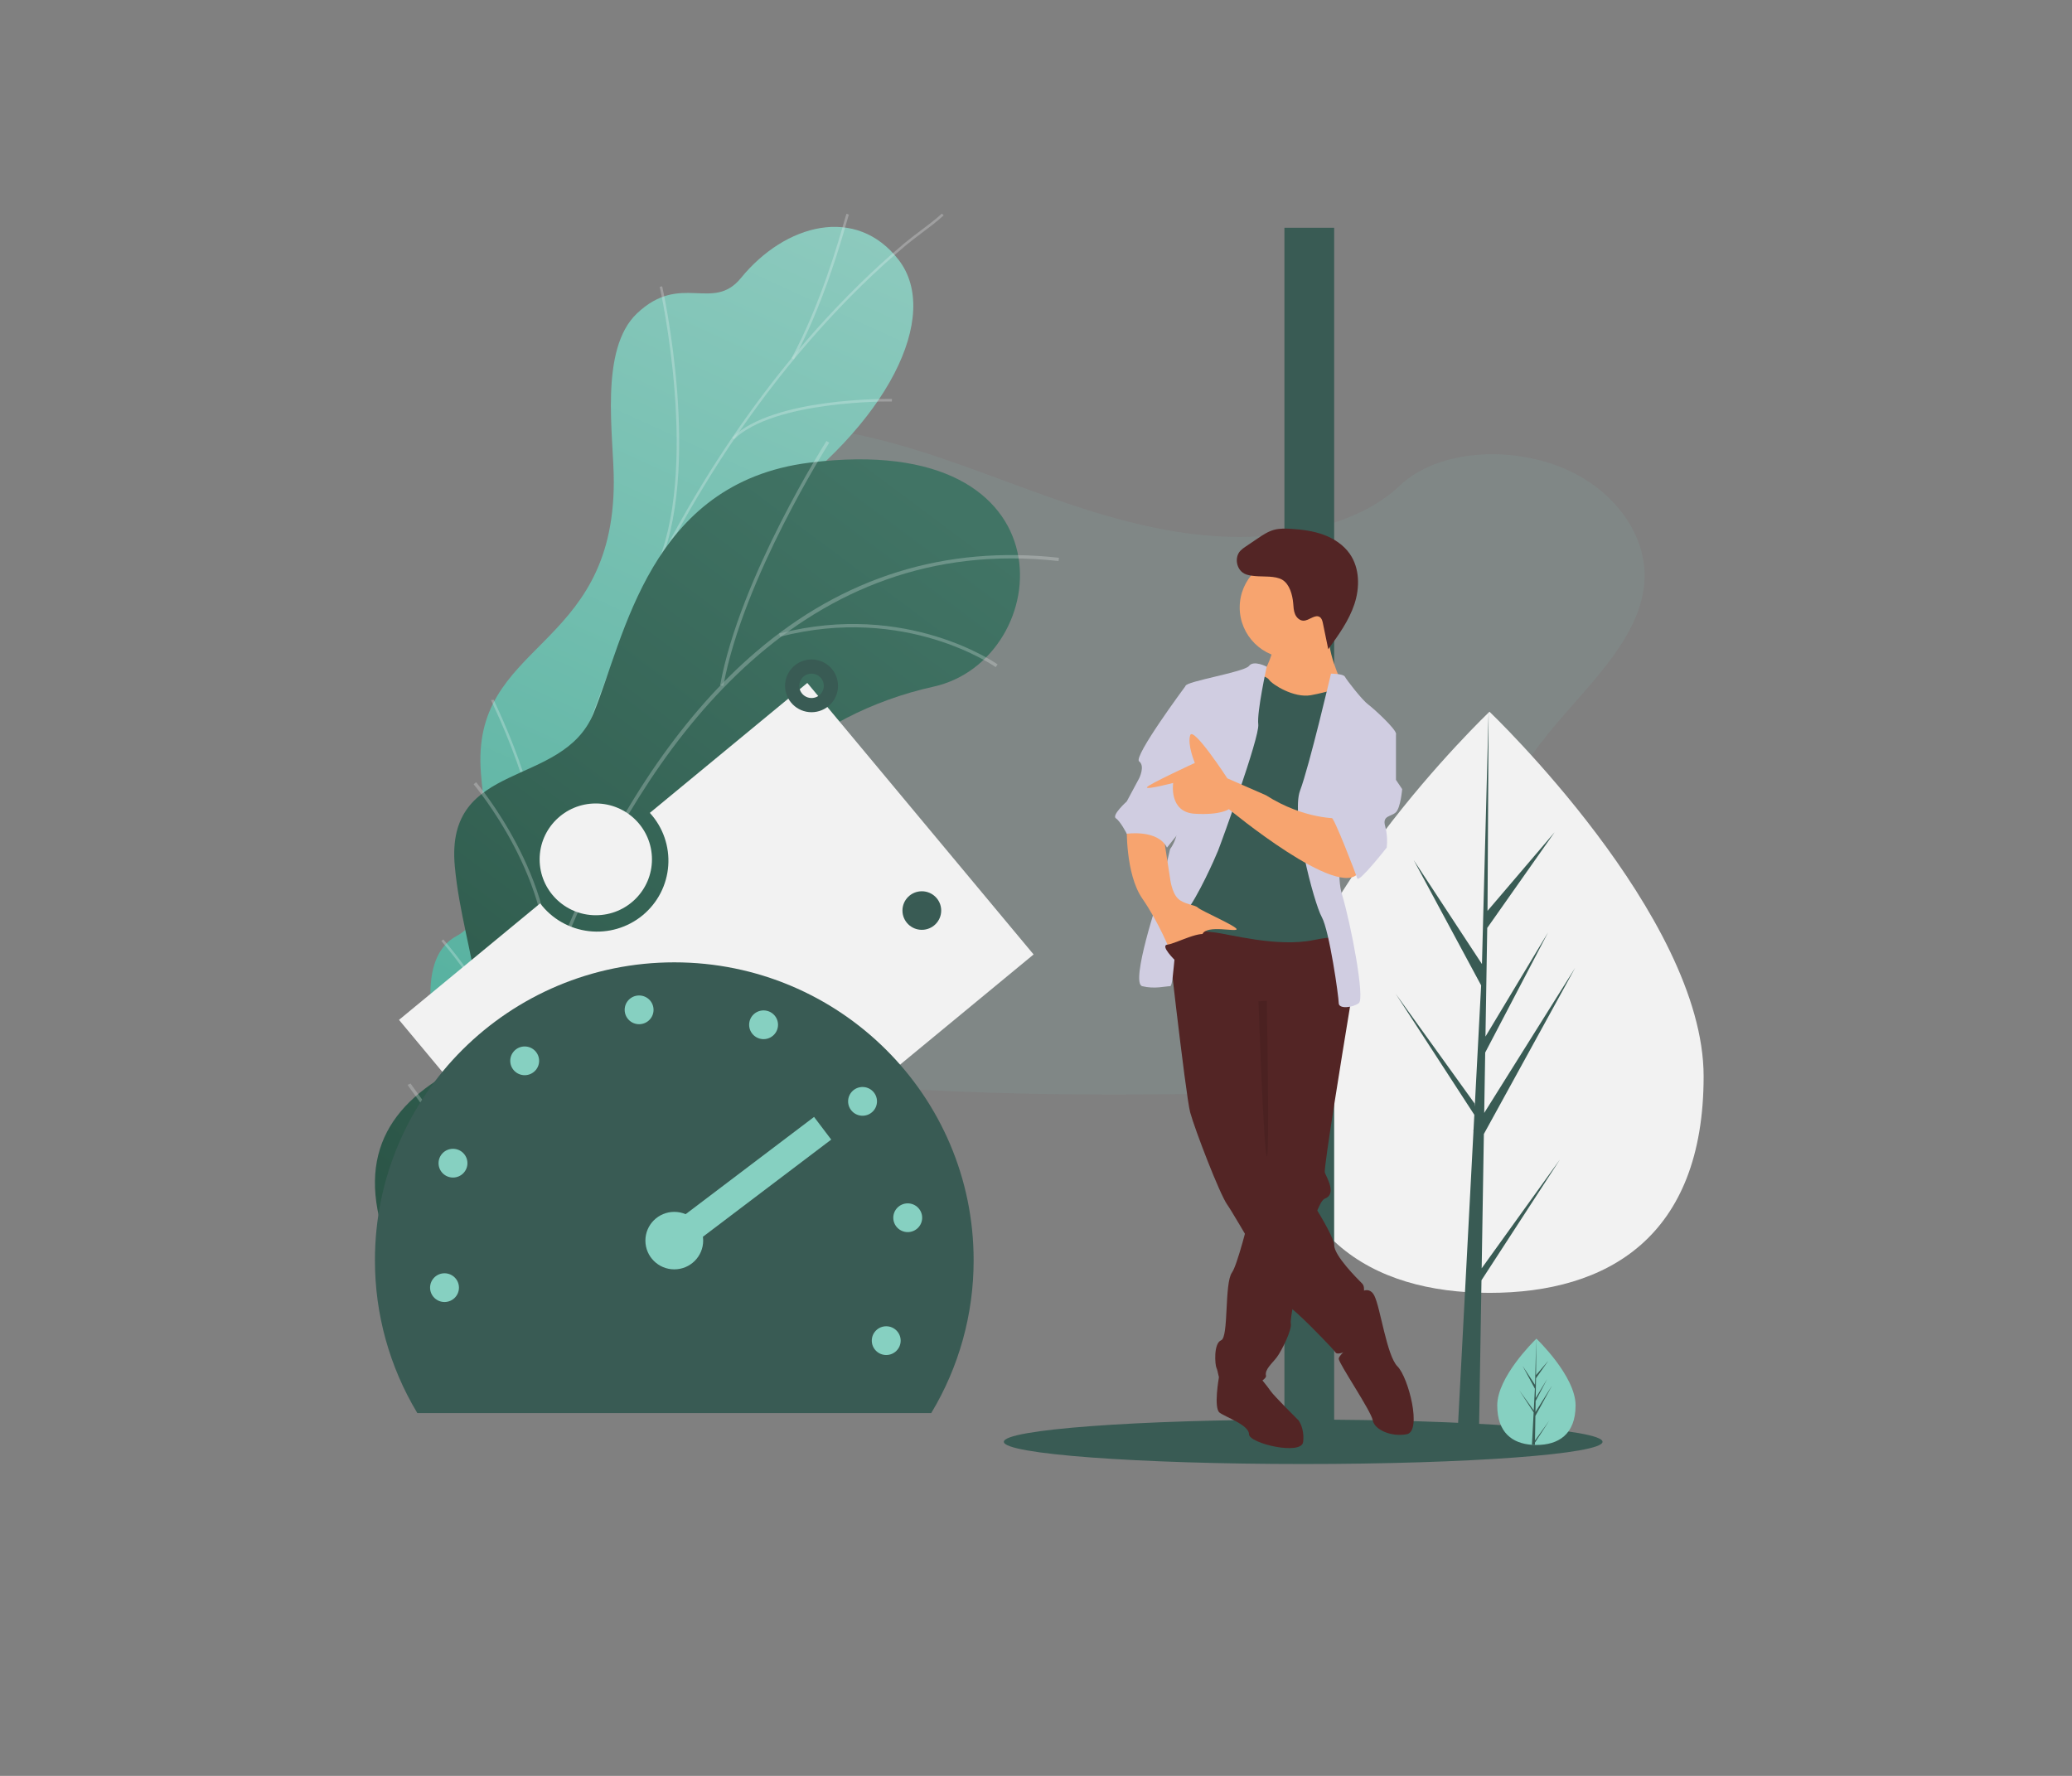 <?xml version="1.0" encoding="UTF-8" standalone="no"?>
<svg width="210" height="180" viewBox="0 0 210 180" fill="none" xmlns="http://www.w3.org/2000/svg">
<rect x="0" y="0" width="210" height="180" fill="#808080" stroke="none"/>
<path opacity="0.1" d="M166.892 106.127C166.785 106.206 166.686 106.283 166.581 106.357C166.194 106.633 165.789 106.883 165.369 107.104C163.167 108.276 160.452 108.849 157.808 109.237C151.878 110.11 145.824 110.28 139.796 110.446C123.508 110.898 107.179 111.349 90.93 110.308C84.511 109.898 77.949 109.21 72.132 107.104C71.298 106.803 70.48 106.471 69.679 106.108C68.058 105.372 66.501 104.476 65.207 103.407C63.99 102.404 63.004 101.252 62.414 99.943C61.185 97.216 61.835 94.153 63.239 91.48C63.822 90.399 64.48 89.36 65.207 88.372C66.291 86.867 67.486 85.405 68.576 83.901C72.456 78.556 74.988 71.792 71.406 66.309C70.377 64.734 68.89 63.351 68.051 61.707C66.981 59.603 67.063 57.268 67.403 54.999C67.448 54.711 67.494 54.425 67.544 54.143C68.125 50.779 69.218 47.154 72.59 45.054C76.092 42.871 81.065 42.982 85.412 43.757C92.171 44.976 98.406 47.513 104.707 49.803C111.008 52.094 117.6 54.186 124.525 54.411C130.64 54.61 137.773 53.122 141.831 49.255C145.773 45.5 153.183 45.214 158.523 47.483C162.189 49.039 164.924 51.844 166.077 54.999C166.311 55.632 166.479 56.288 166.579 56.956C166.672 57.567 166.702 58.186 166.669 58.803C166.653 59.108 166.622 59.409 166.579 59.707C165.687 65.932 159.264 70.843 155.359 76.403C153.451 79.12 152.104 82.382 153.416 85.311C155.417 89.774 162.375 91.361 166.577 94.683C167.368 95.287 168.064 96.008 168.642 96.822C170.68 99.778 169.928 103.77 166.892 106.127Z" fill="#86D0C1"/>
<path d="M61.202 97.011C62.935 100.755 61.282 104.5 59.696 107.016C59.315 107.016 59.1 107.121 58.712 107.219C55.258 108.06 53.642 107.63 50.132 107.882C49.376 107.937 47.133 107.372 46.23 107.084L44.558 106.507C44.558 106.507 41.589 97.404 46.254 94.887C50.919 92.371 49.13 83.311 48.743 78.369C47.68 64.963 62.191 66.179 62.21 48.838C62.216 44.228 60.679 35.432 64.57 31.756C69.007 27.569 72.246 31.676 75.098 28.177C79.554 22.708 86.788 20.744 91.103 26.372C95.356 31.927 90.187 42.989 77.335 51.877C68.835 59.298 68.706 61.52 69.37 66.928C69.837 70.715 73.457 80.585 68.307 84.526C63.15 88.473 59.217 92.733 61.202 97.011Z" fill="url(#paint0_linear)"/>
<g opacity="0.5">
<path opacity="0.5" d="M51.958 108.023L51.7 107.992C51.89 106.47 52.099 104.929 52.327 103.432C53.998 92.303 56.647 81.727 60.2 72.01C63.212 63.773 66.918 56.032 71.214 49.004C74.668 43.351 78.516 38.121 82.658 33.468C85.572 30.197 88.596 27.238 91.644 24.672C92.179 24.224 92.744 23.8 93.297 23.383C94.029 22.831 94.791 22.266 95.467 21.646L95.639 21.836C94.957 22.462 94.189 23.039 93.451 23.592C92.904 24.003 92.338 24.427 91.81 24.869C88.768 27.422 85.75 30.375 82.849 33.634C78.719 38.281 74.877 43.492 71.435 49.133C67.151 56.149 63.451 63.877 60.446 72.096C56.893 81.801 54.25 92.352 52.585 103.468C52.363 104.972 52.148 106.501 51.958 108.023Z" fill="#FCFDFE"/>
<path opacity="0.5" d="M66.567 57.904L66.334 57.794C71.042 47.776 66.905 29.264 66.862 29.073L67.114 29.018C67.157 29.202 71.312 47.801 66.567 57.904Z" fill="#FCFDFE"/>
<path opacity="0.5" d="M55.861 87.086L55.615 87.006C58.018 79.824 71.484 74.275 71.62 74.22L71.718 74.459C71.583 74.515 58.221 80.014 55.861 87.086Z" fill="#FCFDFE"/>
<path opacity="0.5" d="M54.853 91.278L54.595 91.241C55.307 86.349 53.66 79.296 49.96 71.384C49.776 70.985 49.776 70.985 49.782 70.936L50.04 70.973L49.911 70.954L50.034 70.924C50.046 70.954 50.114 71.102 50.194 71.273C53.919 79.235 55.572 86.337 54.853 91.278Z" fill="#FCFDFE"/>
<path opacity="0.5" d="M52.345 105.249L52.111 105.138C54.41 100.197 62.253 98.251 62.333 98.233L62.394 98.484C62.32 98.503 54.588 100.424 52.345 105.249Z" fill="#FCFDFE"/>
<path opacity="0.5" d="M51.571 108.048C50.599 103.763 48.362 99.62 44.736 95.385L44.933 95.219C48.59 99.491 50.839 103.671 51.823 107.992L51.571 108.048Z" fill="#FCFDFE"/>
<path opacity="0.5" d="M80.458 36.414L80.231 36.292C83.156 30.866 84.975 24.488 85.572 22.395C85.719 21.885 85.768 21.707 85.799 21.652L86.032 21.763C86.014 21.806 85.928 22.1 85.824 22.462C85.221 24.568 83.402 30.964 80.458 36.414Z" fill="#FCFDFE"/>
<path opacity="0.5" d="M74.391 44.535L74.213 44.351C78.337 40.294 89.911 40.429 90.403 40.435L90.396 40.693C90.273 40.687 78.442 40.558 74.391 44.535Z" fill="#FCFDFE"/>
</g>
<path d="M40.722 129.439L55.768 134.147C55.768 134.147 61.017 127.328 59.038 120.729C55 107.274 67.077 104.678 71.976 102.836C79.364 100.056 83.857 94.887 77.944 88.767C71.257 81.843 82.037 72.372 94.612 69.598C106.917 66.885 109.191 43.473 82.019 46.898C65.793 48.943 63.297 64.669 60.151 72.311C57.004 79.953 45.099 76.939 46.094 87.791C46.942 97.06 51.564 105.07 44.834 109.152C38.104 113.24 35.609 119.403 40.722 129.439Z" fill="url(#paint1_linear)"/>
<g opacity="0.5">
<path opacity="0.5" d="M46.795 132.87L47.127 132.913C47.151 132.711 49.745 112.258 58.442 92.757C66.451 74.79 81.429 53.982 107.286 56.867L107.323 56.535C95.811 55.253 85.461 58.475 76.567 66.117C69.456 72.219 63.261 81.144 58.135 92.628C49.419 112.172 46.82 132.668 46.795 132.87Z" fill="#F4F9F8"/>
<path opacity="0.5" d="M72.984 69.469L73.31 69.53C75.295 58.641 83.961 45.008 84.047 44.873L83.764 44.695C83.684 44.83 74.975 58.518 72.984 69.469Z" fill="#F4F9F8"/>
<path opacity="0.5" d="M79.05 64.54C91.835 61.231 100.82 67.554 100.913 67.615L101.109 67.345C101.017 67.277 91.908 60.869 78.971 64.215L79.05 64.54Z" fill="#F4F9F8"/>
<path opacity="0.5" d="M53.451 105.813C61.7 91.965 83.218 94.678 83.426 94.721L83.519 94.402C83.322 94.341 61.49 91.677 53.169 105.647L53.451 105.813Z" fill="#F4F9F8"/>
<path opacity="0.5" d="M55.344 99.448L55.676 99.478C56.69 89.246 48.331 79.376 48.252 79.278L48 79.492C48.08 79.591 56.346 89.357 55.344 99.448Z" fill="#F4F9F8"/>
<path opacity="0.5" d="M47.606 129.703C49.893 124.025 59.659 122.018 59.757 122L59.69 121.674C59.278 121.754 49.647 123.731 47.293 129.58L47.606 129.703Z" fill="#F4F9F8"/>
<path opacity="0.5" d="M48.153 124.854L48.485 124.897C49.137 120.103 43.839 112.878 42.099 110.503C41.853 110.165 41.638 109.877 41.614 109.821L41.312 109.956C41.349 110.042 41.491 110.233 41.835 110.699C43.55 113.044 48.786 120.189 48.153 124.854Z" fill="#F4F9F8"/>
</g>
<path d="M81.821 69.222L65.862 82.392C66.52 83.111 67.025 83.955 67.346 84.874C67.666 85.793 67.797 86.767 67.728 87.737C67.66 88.707 67.395 89.653 66.949 90.519C66.502 91.384 65.885 92.15 65.132 92.771C64.38 93.392 63.509 93.854 62.572 94.13C61.635 94.407 60.651 94.491 59.681 94.378C58.71 94.266 57.772 93.958 56.924 93.474C56.076 92.991 55.336 92.341 54.748 91.564L40.44 103.372L63.375 130.892L104.756 96.742L81.821 69.222Z" fill="#F2F2F2"/>
<path d="M172.665 109.096C172.665 125.363 162.948 131.042 150.961 131.042C138.974 131.042 129.256 125.363 129.256 109.096C129.256 92.83 150.961 72.137 150.961 72.137C150.961 72.137 172.665 92.83 172.665 109.096Z" fill="#F2F2F2"/>
<path d="M150.17 128.554L150.392 114.94L159.643 98.099L150.427 112.805L150.527 106.684L156.903 94.499L150.554 105.064V105.064L150.733 94.055L157.561 84.354L150.762 92.324L150.874 72.137L150.168 98.861L150.226 97.758L143.285 87.185L150.115 99.874L149.468 112.17L149.449 111.843L141.447 100.717L149.425 112.996L149.344 114.534L149.329 114.557L149.336 114.683L147.695 145.877H149.887L150.15 129.765L158.109 117.515L150.17 128.554Z" fill="#395B54"/>
<path d="M132.079 148.39C148.836 148.39 162.419 147.382 162.419 146.139C162.419 144.895 148.836 143.887 132.079 143.887C115.323 143.887 101.74 144.895 101.74 146.139C101.74 147.382 115.323 148.39 132.079 148.39Z" fill="#395B54"/>
<path d="M135.218 23.086H130.177V146.949H135.218V23.086Z" fill="#395B54"/>
<path d="M159.687 142.446C159.687 145.421 157.91 146.46 155.718 146.46C155.667 146.46 155.616 146.459 155.565 146.458C155.464 146.456 155.363 146.451 155.264 146.444C153.285 146.305 151.748 145.213 151.748 142.446C151.748 139.582 155.425 135.969 155.701 135.701L155.702 135.701C155.712 135.691 155.718 135.686 155.718 135.686C155.718 135.686 159.687 139.47 159.687 142.446Z" fill="#86D0C1"/>
<path d="M155.573 146.005L157.025 143.986L155.569 146.226L155.565 146.458C155.464 146.456 155.363 146.451 155.264 146.444L155.42 143.468L155.419 143.445L155.422 143.44L155.437 143.159L153.977 140.913L155.441 142.948L155.445 143.008L155.563 140.759L154.314 138.438L155.578 140.364L155.701 135.701L155.702 135.686V135.701L155.681 139.378L156.925 137.92L155.676 139.695L155.643 141.708L156.804 139.776L155.638 142.005L155.62 143.124L157.306 140.434L155.614 143.515L155.573 146.005Z" fill="#395B54"/>
<path d="M124.392 140.218L123.542 139.59C123.542 139.59 122.98 142.715 123.608 143.183C124.235 143.651 126.587 144.431 126.587 145.368C126.587 146.304 131.919 147.552 132.076 146.148C132.232 144.744 131.605 143.963 131.605 143.963C131.605 143.963 129.096 141.467 128.782 140.998C128.469 140.53 127.685 139.594 127.685 139.594L124.392 140.218Z" fill="#532525"/>
<path d="M136.937 101.362C136.937 101.362 136.913 101.499 136.873 101.751C136.835 101.974 136.783 102.289 136.72 102.678C136.062 106.677 134.141 118.451 134.271 118.84C134.428 119.308 135.525 121.024 134.271 121.492C134.15 121.538 134.02 121.684 133.88 121.915C133.611 122.413 133.389 122.934 133.217 123.473C132.469 125.632 131.669 129.089 131.207 131.483C131.004 132.534 130.866 133.38 130.826 133.823C130.812 133.926 130.81 134.03 130.821 134.132C130.978 134.757 129.88 136.941 129.41 137.565C128.939 138.19 128.155 138.814 128.312 139.438C128.469 140.062 124.392 141.779 123.921 140.686C123.451 139.594 123.451 138.97 123.294 138.658C123.137 138.346 122.98 136.161 123.764 135.849C124.548 135.537 124.078 130.075 124.862 128.983C125.124 128.619 125.524 127.388 125.942 125.907C126.107 125.327 126.273 124.709 126.436 124.089C127.098 121.55 127.685 118.996 127.685 118.996L127.528 100.738L136.153 99.645L136.374 100.131L136.814 101.094L136.937 101.362Z" fill="#532525"/>
<path d="M137.407 131.323C137.407 131.323 138.662 130.075 139.289 131.323C139.916 132.572 140.544 137.409 141.641 138.502C142.739 139.594 144.15 145.056 142.582 145.368C141.014 145.68 139.289 144.9 139.132 143.963C138.975 143.027 135.682 138.19 135.682 137.721C135.682 137.253 137.878 135.537 137.878 135.537L137.407 131.323Z" fill="#532525"/>
<path d="M118.119 92.779C118.119 92.779 120.158 111.037 120.628 112.754C121.098 114.47 123.607 121.024 124.392 122.117C125.176 123.209 130.194 132.104 130.821 132.572C131.448 133.04 132.703 134.289 132.703 134.289C132.703 134.289 135.055 136.629 135.369 137.097C135.682 137.566 138.348 136.161 138.505 135.225C138.662 134.289 138.348 132.728 138.191 132.104C138.035 131.48 138.505 130.543 138.035 130.075C137.564 129.607 135.212 127.266 135.212 126.174C135.212 125.082 131.135 118.684 129.566 117.279C127.998 115.875 128.312 113.534 128.312 113.534V104.015L136.937 101.362C136.937 101.362 136.466 93.872 135.369 93.872C134.271 93.872 119.844 91.375 118.119 92.779Z" fill="#532525"/>
<path d="M130.821 66.719C133.679 66.719 135.996 64.414 135.996 61.569C135.996 58.725 133.679 56.42 130.821 56.42C127.963 56.42 125.646 58.725 125.646 61.569C125.646 64.414 127.963 66.719 130.821 66.719Z" fill="#F7A46F"/>
<path d="M129.096 65.627C129.096 65.627 128.469 67.968 127.685 68.592C126.901 69.216 129.723 71.869 129.723 71.869L135.055 72.181L135.996 69.216C135.996 69.216 134.271 65.783 134.741 63.598C135.212 61.413 129.096 65.627 129.096 65.627Z" fill="#F7A46F"/>
<path d="M126.901 68.28C126.901 68.28 128.312 68.436 128.626 68.904C128.939 69.372 131.135 70.777 132.86 70.465C134.585 70.152 135.682 69.684 135.996 69.84C136.31 69.996 136.937 73.273 136.937 73.273L135.212 78.267L135.525 91.999L135.996 95.744C135.996 95.744 136.937 94.496 133.173 95.276C129.41 96.056 124.548 94.652 122.98 94.496C121.412 94.34 118.746 93.872 118.589 92.936C118.433 91.999 119.06 88.566 119.06 88.566L121.569 78.111L123.137 72.493L126.901 68.28Z" fill="#395B54"/>
<path d="M128.384 67.575C128.384 67.575 127.057 66.875 126.587 67.499C126.117 68.124 120.158 69.06 120.158 69.528C120.158 69.996 118.903 82.636 119.217 83.729C119.53 84.821 118.589 86.069 118.589 86.069L117.492 90.751C117.492 90.751 114.512 99.646 115.767 99.958C117.021 100.27 118.119 99.958 118.589 99.958C119.06 99.958 118.903 94.028 120.158 92.467C121.412 90.907 123.137 87.006 123.451 86.225C123.764 85.445 127.685 74.678 127.528 73.429C127.371 72.181 128.384 67.575 128.384 67.575Z" fill="#D0CDE1"/>
<path d="M134.898 68.28C134.898 68.28 136.153 68.28 136.31 68.592C136.466 68.904 138.035 70.933 138.662 71.401C139.289 71.869 141.484 73.898 141.484 74.366C141.484 74.834 136.937 78.267 136.937 78.267C136.937 78.267 135.055 87.474 135.996 90.595C136.937 93.716 138.348 101.206 137.721 101.674C137.094 102.142 135.682 102.299 135.682 101.674C135.682 101.05 134.741 94.34 133.957 92.936C133.173 91.531 130.821 82.636 131.762 80.139C132.703 77.643 134.898 68.28 134.898 68.28Z" fill="#D0CDE1"/>
<path d="M114.199 83.728C114.199 83.728 114.042 88.566 115.767 91.063C117.492 93.56 118.589 96.368 118.589 96.368C118.589 96.368 121.412 95.588 121.883 94.652C122.353 93.716 125.332 94.496 125.332 94.184C125.332 93.872 121.726 92.311 121.412 91.999C121.098 91.687 120.001 91.687 119.373 91.063C118.746 90.439 118.589 89.034 118.589 89.034L117.962 84.977L114.199 83.728Z" fill="#F7A46F"/>
<path d="M127.257 58.394C126.859 58.358 126.448 58.319 126.096 58.13C125.308 57.707 125.099 56.502 125.699 55.84C125.864 55.672 126.05 55.524 126.25 55.399L127.442 54.592C127.97 54.235 128.509 53.872 129.124 53.703C129.68 53.551 130.268 53.567 130.843 53.602C131.961 53.672 133.085 53.814 134.137 54.198C135.188 54.582 136.168 55.225 136.805 56.141C137.814 57.594 137.828 59.554 137.272 61.232C136.716 62.91 135.66 64.371 134.62 65.802L134.08 63.181C134.032 62.947 133.97 62.691 133.775 62.553C133.29 62.21 132.697 62.915 132.101 62.91C131.719 62.907 131.398 62.594 131.253 62.242C131.108 61.89 131.098 61.5 131.065 61.121C130.994 60.318 130.712 59.2 129.948 58.757C129.235 58.345 128.057 58.467 127.257 58.394Z" fill="#532525"/>
<path opacity="0.1" d="M127.547 101.488C127.547 101.488 128.077 116.733 128.39 117.201C128.704 117.669 128.39 101.44 128.39 101.44L127.547 101.488Z" fill="black"/>
<path d="M121.412 69.528H120.158C120.158 69.528 114.826 76.706 115.453 77.174C116.08 77.642 115.453 78.891 115.453 78.891L114.199 81.231C114.199 81.231 112.63 82.636 113.101 82.948C113.571 83.26 114.199 84.508 114.199 84.508C114.199 84.508 117.335 84.04 118.276 85.913L120.31 83.358L121.412 69.528Z" fill="#D0CDE1"/>
<path d="M135.682 82.948C135.682 82.948 132.232 83.104 128.312 80.608L124.392 78.891C124.392 78.891 120.942 73.585 120.628 74.522C120.314 75.458 121.098 77.331 121.098 77.331C121.098 77.331 116.367 79.51 116.244 79.797C116.121 80.085 118.903 79.359 118.903 79.359C118.903 79.359 118.433 82.324 121.098 82.48C123.764 82.636 124.548 82.012 124.548 82.012C124.548 82.012 135.839 91.375 137.721 88.41C139.603 85.445 135.682 82.948 135.682 82.948Z" fill="#F7A46F"/>
<path d="M139.76 73.741L141.484 74.365V79.047L142.112 79.983C142.112 79.983 141.955 81.856 141.484 82.324C141.014 82.792 140.073 82.636 140.387 83.728C140.575 84.441 140.628 85.181 140.544 85.913C140.544 85.913 137.721 89.502 137.564 89.034C137.407 88.566 135.212 82.792 134.898 82.792C134.585 82.792 138.035 73.741 138.035 73.741H139.76Z" fill="#D0CDE1"/>
<path d="M119.138 97.383C119.138 97.383 117.517 95.822 118.328 95.744C119.138 95.666 121.961 94.106 122.431 94.886C122.902 95.666 119.138 97.383 119.138 97.383Z" fill="#532525"/>
<path d="M94.383 143.225C97.202 138.545 98.687 133.189 98.679 127.733C98.679 111.058 85.096 97.541 68.34 97.541C51.584 97.541 38 111.058 38 127.733C37.992 133.189 39.477 138.545 42.296 143.225H94.383Z" fill="#395B54"/>
<path d="M68.34 128.659C69.956 128.659 71.267 127.355 71.267 125.746C71.267 124.137 69.956 122.833 68.34 122.833C66.723 122.833 65.412 124.137 65.412 125.746C65.412 127.355 66.723 128.659 68.34 128.659Z" fill="#86D0C1"/>
<path d="M45.053 131.97C45.861 131.97 46.516 131.318 46.516 130.513C46.516 129.709 45.861 129.057 45.053 129.057C44.244 129.057 43.589 129.709 43.589 130.513C43.589 131.318 44.244 131.97 45.053 131.97Z" fill="#86D0C1"/>
<path d="M45.911 119.354C46.72 119.354 47.375 118.702 47.375 117.898C47.375 117.093 46.72 116.441 45.911 116.441C45.103 116.441 44.448 117.093 44.448 117.898C44.448 118.702 45.103 119.354 45.911 119.354Z" fill="#86D0C1"/>
<path d="M53.177 108.98C53.986 108.98 54.641 108.328 54.641 107.524C54.641 106.719 53.986 106.067 53.177 106.067C52.369 106.067 51.714 106.719 51.714 107.524C51.714 108.328 52.369 108.98 53.177 108.98Z" fill="#86D0C1"/>
<path d="M64.774 103.812C65.583 103.812 66.238 103.16 66.238 102.356C66.238 101.551 65.583 100.899 64.774 100.899C63.966 100.899 63.311 101.551 63.311 102.356C63.311 103.16 63.966 103.812 64.774 103.812Z" fill="#86D0C1"/>
<path d="M77.39 105.326C78.198 105.326 78.854 104.674 78.854 103.869C78.854 103.065 78.198 102.413 77.39 102.413C76.582 102.413 75.926 103.065 75.926 103.869C75.926 104.674 76.582 105.326 77.39 105.326Z" fill="#86D0C1"/>
<path d="M87.42 113.089C88.229 113.089 88.884 112.437 88.884 111.633C88.884 110.828 88.229 110.176 87.42 110.176C86.612 110.176 85.957 110.828 85.957 111.633C85.957 112.437 86.612 113.089 87.42 113.089Z" fill="#86D0C1"/>
<path d="M92 124.884C92.808 124.884 93.463 124.232 93.463 123.428C93.463 122.623 92.808 121.971 92 121.971C91.191 121.971 90.536 122.623 90.536 123.428C90.536 124.232 91.191 124.884 92 124.884Z" fill="#86D0C1"/>
<path d="M89.82 137.342C90.629 137.342 91.284 136.69 91.284 135.885C91.284 135.081 90.629 134.428 89.82 134.428C89.012 134.428 88.357 135.081 88.357 135.885C88.357 136.69 89.012 137.342 89.82 137.342Z" fill="#86D0C1"/>
<path d="M68.34 125.746L83.376 114.358" stroke="#86D0C1" stroke-width="2.881" stroke-miterlimit="10"/>
<path d="M82.251 71.469C83.335 71.469 84.214 70.594 84.214 69.515C84.214 68.436 83.335 67.561 82.251 67.561C81.166 67.561 80.287 68.436 80.287 69.515C80.287 70.594 81.166 71.469 82.251 71.469Z" stroke="#395B54" stroke-width="1.44" stroke-miterlimit="10"/>
<path d="M93.429 94.245C94.513 94.245 95.392 93.37 95.392 92.291C95.392 91.212 94.513 90.337 93.429 90.337C92.344 90.337 91.465 91.212 91.465 92.291C91.465 93.37 92.344 94.245 93.429 94.245Z" fill="#395B54"/>
<path d="M60.385 92.767C63.529 92.767 66.077 90.231 66.077 87.102C66.077 83.974 63.529 81.438 60.385 81.438C57.241 81.438 54.693 83.974 54.693 87.102C54.693 90.231 57.241 92.767 60.385 92.767Z" fill="#F2F2F2"/>
<defs>
<linearGradient id="paint0_linear" x1="84.05" y1="21.177" x2="38.407" y2="121.096" gradientUnits="userSpaceOnUse">
<stop stop-color="#8DCABE"/>
<stop offset="1" stop-color="#4BAC99"/>
</linearGradient>
<linearGradient id="paint1_linear" x1="94.8" y1="50.314" x2="38.254" y2="126.032" gradientUnits="userSpaceOnUse">
<stop offset="0.004" stop-color="#417465"/>
<stop offset="1" stop-color="#2A5446"/>
</linearGradient>
</defs>
</svg>
